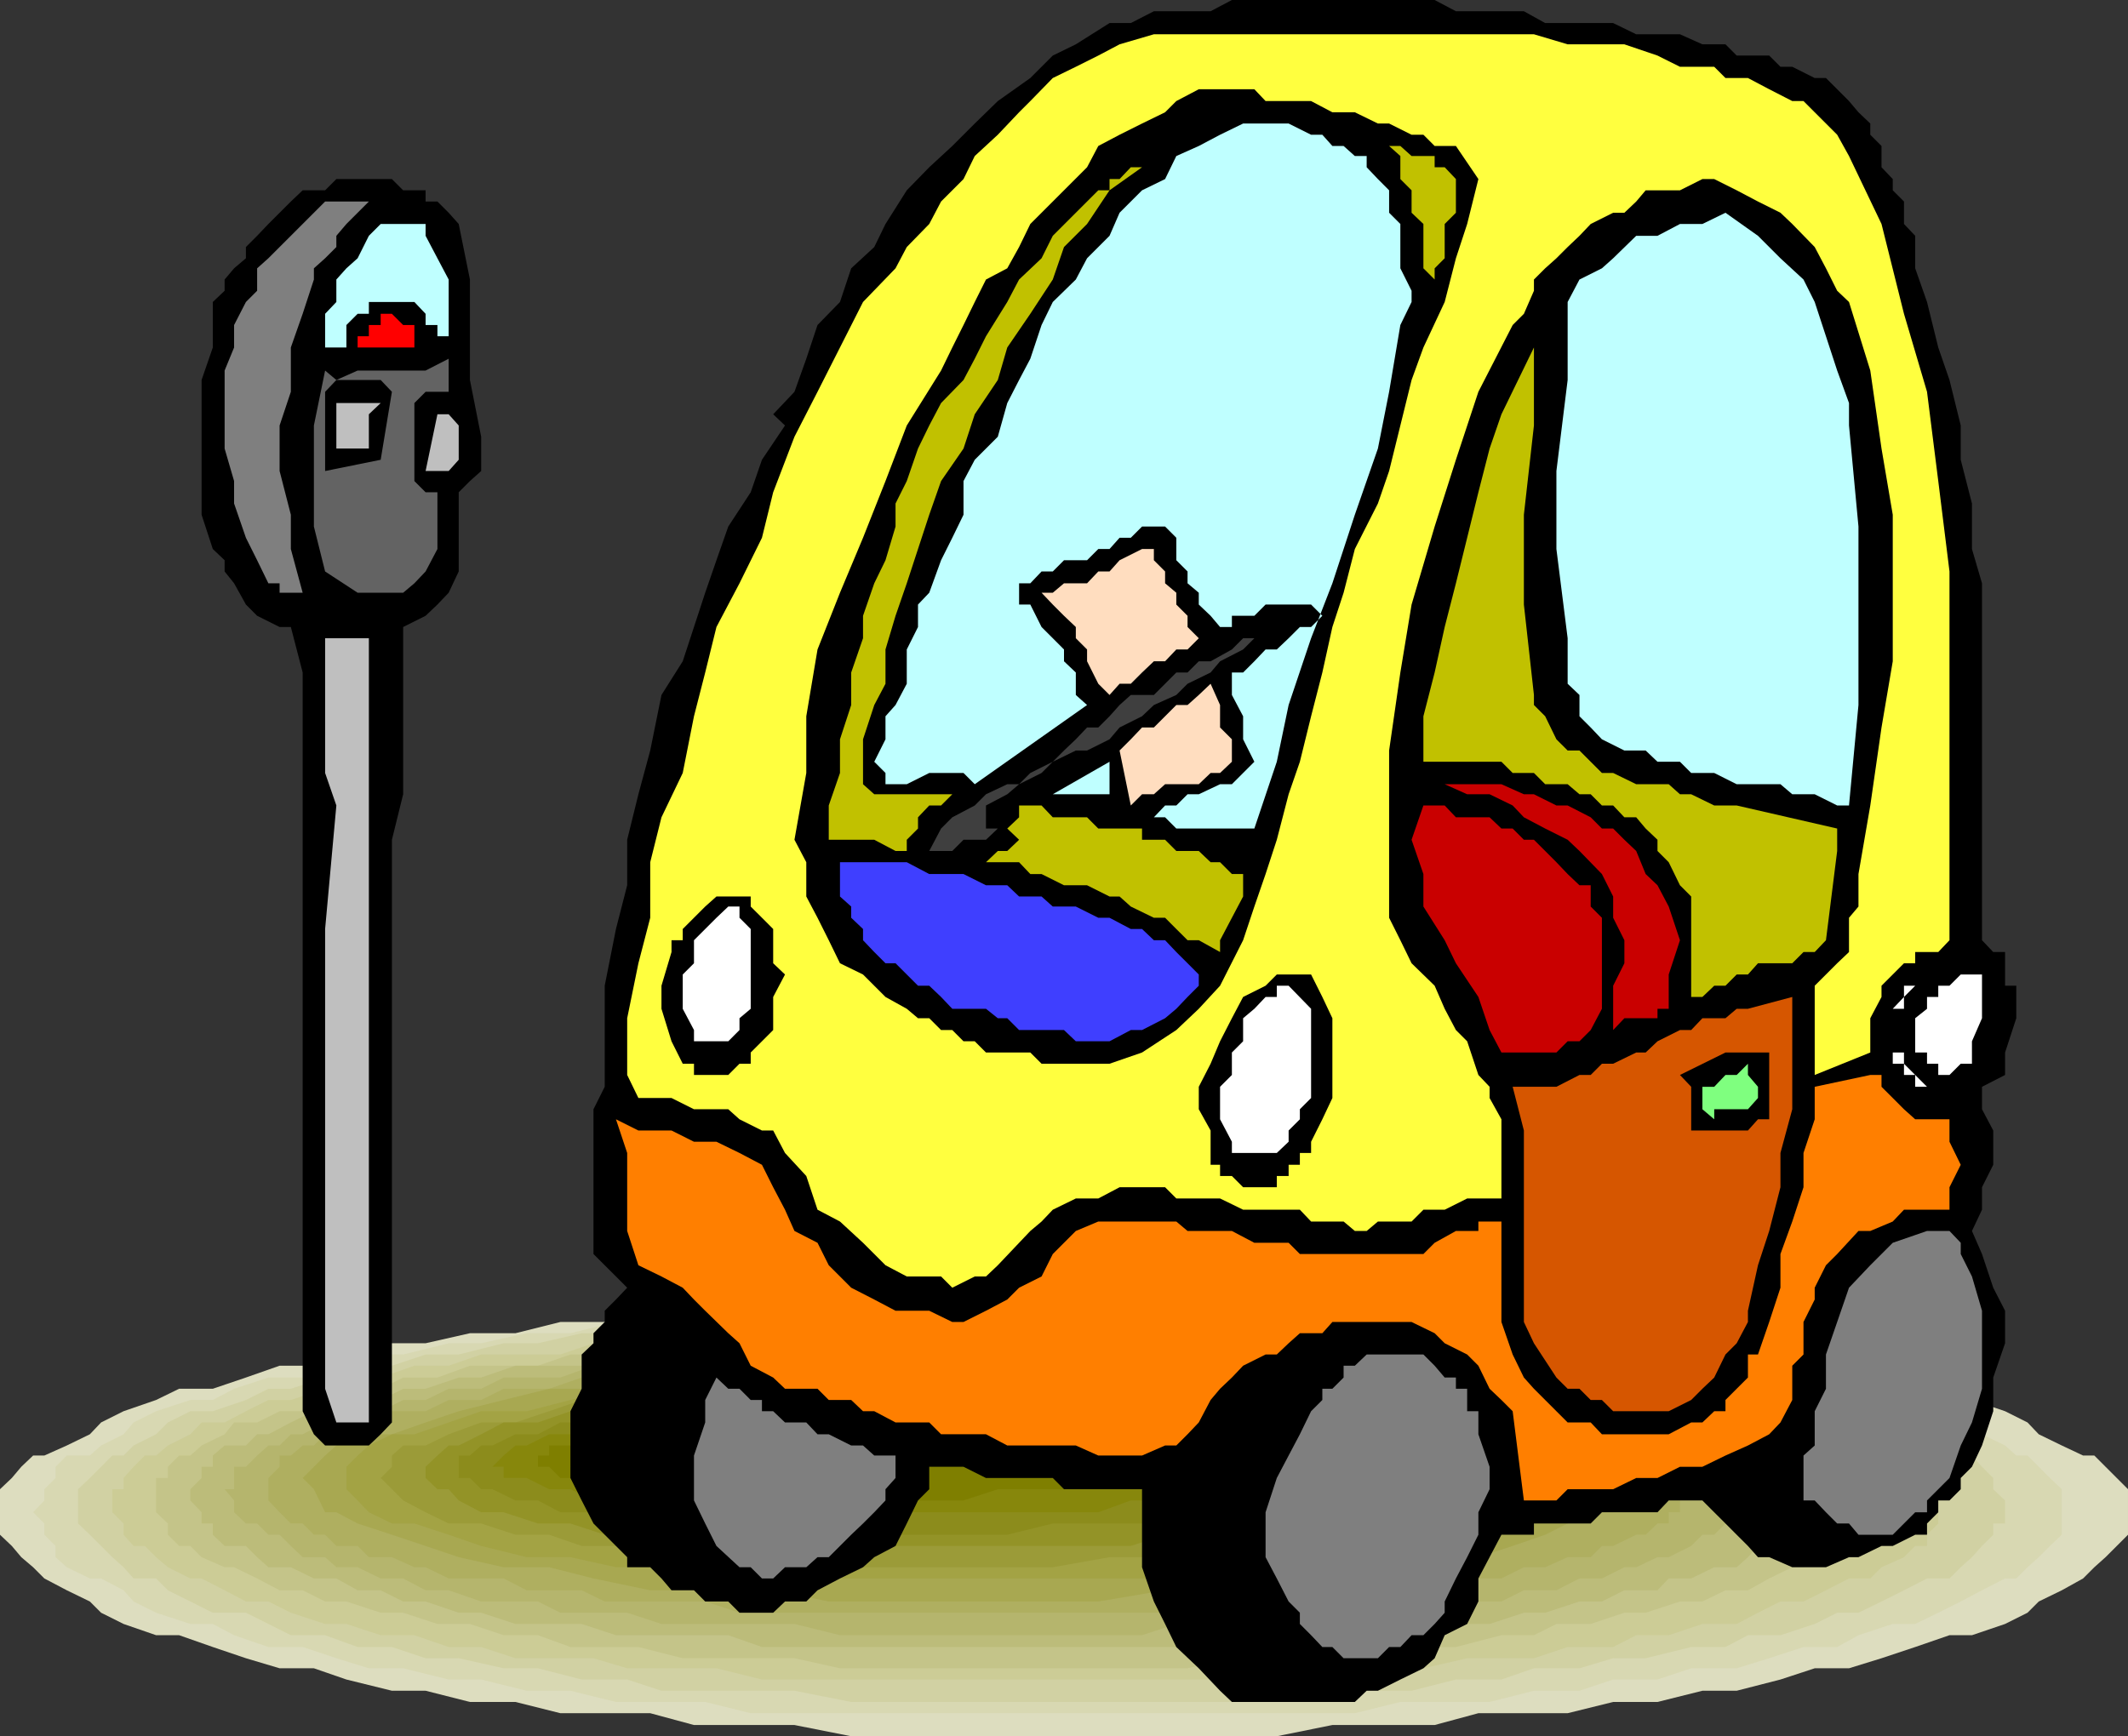 <svg xmlns="http://www.w3.org/2000/svg" width="360" height="293.801"><rect width="100%" height="100%" fill="#333333" stroke="none"/><path fill="#ddddbf" d="M180 293.8h36l9.402-1.898h17.301l7.399-2h15.101l7.7-1.902h7.5l7.597-1.898h5.8l7.403-1.899 5.797-1.902h5.8l5.5-1.7 5.7-1.898 5.8-2h3.802l5.601-1.902 3.797-1.899 1.902-1.902 3.899-1.898 3.601-2 1.899-1.899 1.902-1.703 3.797-3.797V252l-5.7-5.7h-1.898l-3.601-1.698-3.899-1.899-1.902-2-3.797-1.902-5.601-1.899L329.8 235H324l-5.7-1.898-5.5-2H307l-5.797-1.899-7.402-1.902H288l-7.598-1.7h-7.5l-7.699-1.898h-7.402l-7.7-1.902h-17l-7.699-1.899h-91L127 221.801h-17l-7.7 1.902h-7.5l-7.597 1.899H79.5L72 227.3h-5.7l-7.698 1.902-5.5 1.899H47.3l-5.7 2L36 235h-5.7l-3.898 1.902-5.5 1.899-3.8 1.902-1.899 2-3.902 1.899L7.5 246.3H5.602l-2 1.902-1.602 1.9L0 252v7.703l2 1.899 1.602 1.898 2 1.703 1.898 1.899 3.8 2L15.204 271l1.899 1.902 3.8 1.899 5.5 1.902h3.899l5.699 2 5.602 1.899L47.3 282.3h5.8l5.5 1.902 7.7 1.899H72L79.5 288h7.703l7.598 1.902H110l7.402 2h17l9.598 1.899h36"/><path fill="#d8d8b2" d="M178.102 289.902h51.101l7.7-1.902H252l7.5-1.898h7.703l5.7-1.899h7.5l5.699-1.902h7.699l5.5-1.7 5.8-1.898h5.7l3.601-2 5.801-1.902H324l3.902-1.899 3.801-1.902 3.598-1.898 3.902-2h1.899l1.898-1.899 1.902-1.703 1.899-1.898 2-1.899V252l-2-1.898L343 246.3h-1.898l-1.899-1.7-3.902-1.898-3.598-2-3.8-1.902-3.903-1.899h-3.797l-5.8-1.902-3.602-1.898h-5.7l-5.8-2-5.5-1.899h-7.7l-5.699-1.902h-7.5l-5.699-1.7H259.5l-7.5-1.898h-15.098l-7.699-1.902H127l-7.7 1.902h-15.097l-7.703 1.899h-7.398l-7.7 1.699h-5.5l-7.699 1.902h-5.8l-5.5 1.899-5.7 2h-5.8L39.601 235 36 236.902h-3.797l-5.8 1.899-3.801 1.902-1.7 2-3.8 1.899-1.899 1.699h-3.902l-1.899 1.902v1.899L7.5 252v1.902l-1.898 2 1.898 1.899v1.902l1.902 1.899v1.898l1.899 1.703 3.902 1.899h1.899l3.8 2 1.7 1.898 3.8 1.902 5.801 1.899H36l3.602 1.902 5.8 2h5.801l5.7 1.899 5.5 1.699h5.8l7.7 1.902h5.5l7.699 1.899H96.5l7.703 1.898h15.098l7.699 1.902h51.102"/><path fill="#d1d1a3" d="M176.203 288h32.2l7.597-1.898h22.8l7.5-1.899h7.7l5.5-1.902h7.703l5.7-1.7h5.5l7.699-1.898h5.8l3.801-2h5.5l5.797-1.902 3.8-1.899h3.602l3.899-1.902 3.8-1.898 3.899-2h3.8l1.903-1.899 1.899-1.703 1.699-1.898 1.902-1.899v-1.902h2v-3.899l-2-1.902v-1.898l-1.902-1.899-1.7-1.902h-1.898l-1.902-1.7-3.801-1.898-3.898-2-3.801-1.902h-3.899l-3.601-1.899L307 235h-5.797l-5.5-1.898-3.8-2h-5.801l-7.7-1.899h-5.5l-5.699-1.902H259.5l-5.5-1.7h-15.2l-7.597-1.898h-30.3l-7.7-1.902h-34l-7.703 1.902h-32.2l-7.398 1.899h-13.5L91 227.3h-5.797l-7.601 1.902H72l-5.7 1.899h-5.8l-5.5 2L49.203 235h-3.8l-3.801 1.902L36 238.801h-3.797l-3.8 1.902-2 2-3.801 1.899-1.7 1.699H19l-1.898 1.902-1.899 1.899-2 1.898v5.8l2 1.903L19 263.5l1.902 1.703 1.7 1.899h3.8l2 2L32.203 271 36 272.902h5.602l3.8 1.899 3.801 1.902H55l5.5 2h5.8l5.7 1.899h5.602l7.601 1.699H91l7.402 1.902h7.7l5.8 1.899h22.5L144 288h32.203"/><path fill="#cccc96" d="M174.3 284.203h45.602l7.399-1.902h13.5l7.402-1.7H259.5l5.703-1.898h7.7l3.898-2h5.5l5.699-1.902h5.8l3.602-1.899 3.801-1.902h3.899l3.8-1.898 3.899-2h3.601l1.899-1.899 3.8-1.703 1.899-1.898h2v-1.899l1.902-1.902V252L326 250.102v-1.899l-2-1.902h-1.898l-3.801-1.7-1.899-1.898-3.601-2h-3.899l-3.8-1.902-3.899-1.899h-3.8L293.8 235H288l-5.7-1.898-5.5-2h-3.898l-7.699-1.899H254l-5.797-1.902h-7.402l-7.7-1.7h-20.898l-7.402-1.898h-62.7l-7.699 1.899h-20.8l-7.5 1.699h-5.7l-5.601 1.902H81.402l-5.5 1.899h-5.8l-5.7 2-5.8 1.898H55l-5.797 1.902h-3.8l-3.801 1.899L38 240.703h-3.898l-1.899 2-3.8 1.899-2 1.699H24.5l-1.898 1.902-1.7 1.899V252H19v3.902l1.902 1.899v1.902l1.7 1.899H24.5l1.902 1.898 2 1.703 3.801 1.899h1.899l3.898 2L41.602 271h3.8l3.801 1.902L55 274.801h3.602l5.8 1.902h5.7l5.8 2h5.5l5.801 1.899h13.2l5.699 1.699h15.101l7.7 1.902H174.3"/><path fill="#c4c489" d="M172.402 282.3h28.5l7.5-1.698h20.801l5.797-1.899h11.3l7.7-2h5.5l3.8-1.902h5.802l5.699-1.899h3.601l5.801-1.902H288l3.902-1.898h3.801l3.598-2 3.902-1.899h1.899l3.8-1.703 1.899-1.898h2l1.601-1.899 2-1.902v-7.7l-2-1.898-1.601-1.902h-2l-1.899-1.7-3.8-1.898-1.899-2h-3.902l-3.598-1.902h-3.8L288 236.902 284.203 235h-5.8l-3.602-1.898h-5.7l-5.8-2H254l-7.7-1.899h-5.5l-5.8-1.902h-20.898l-5.7-1.7h-74l-5.5 1.7H108l-5.7 1.902h-5.8l-5.5 1.899H79.5l-5.5 2h-5.797l-3.8 1.898h-5.801L55 236.902l-3.797 1.899h-3.902l-3.801 1.902h-3.898l-1.602 2-3.898 1.899-1.899 1.699h-1.902l-1.899 1.902v1.899h-2v5.8l2 1.899v1.902l1.899 1.899h1.902l1.899 1.898L38 265.203h1.602l3.898 1.899 3.8 2h3.903L55 271h3.602l5.8 1.902h3.801L74 274.801h5.5l5.703 1.902H91l5.5 2H108l7.5 1.899h18.902l7.7 1.699h30.3"/><path fill="#bcbc7a" d="M170.402 278.703h39.899l5.699-2h19l5.8-1.902H252l5.8-1.899h3.602l5.801-1.902H271l3.8-1.898h5.602l1.899-2h3.8l3.899-1.899h3.8l1.903-1.703 1.7-1.898h3.8l2-1.899v-1.902h1.899l1.898-1.899v-5.8l-1.898-1.899h-1.899v-1.902l-2-1.7h-3.8l-1.7-1.898h-1.902l-3.801-2-3.898-1.902H282.3l-1.899-1.899H274.8L271 235h-3.797l-5.8-1.898H257.8l-5.801-2h-11.2l-5.8-1.899h-19l-5.7-1.902h-81.398l-5.699 1.902h-19l-5.8 1.899h-11.2l-5.8 2h-3.801L72 235h-3.797l-3.8 1.902H60.5l-3.598 1.899h-3.8l-3.899 1.902-3.8 2H43.5l-1.898 1.899H38l-2 1.699v1.902h-1.898v1.899L32.203 252v1.902l1.899 2v1.899H36v1.902l2 1.899h3.602L43.5 263.5l1.902 1.703h3.801l3.899 1.899h3.8l3.598 2h3.902L68.203 271H72l5.602 1.902h3.8l5.801 1.899h11.2l5.8 1.902h19l5.7 2h41.5"/><path fill="#b5b56d" d="M166.8 276.703h26.403l5.797-1.902h24.703l5.5-1.899h9.598l5.601-1.902H254l3.8-1.898h5.5l3.903-2H271l3.8-1.899h2l3.602-1.703h1.899l3.8-1.898 1.899-1.899h2l1.902-1.902h1.899v-1.899h1.902v-5.8l-1.902-1.899-1.899-1.902-1.902-1.7h-2l-1.898-1.898H282.3l-1.899-2H276.8l-2-1.902H271l-3.797-1.899h-3.902L257.8 235H254l-3.898-1.898H238.8l-3.801-2h-11.297L218 229.203H117.402l-5.5 1.899h-11.5l-5.601 2h-9.598l-3.8 1.898h-5.5L72 236.902h-3.797l-3.8 1.899H60.5l-3.598 1.902H55l-3.797 2h-2l-1.902 1.899h-1.899L43.5 246.3l-1.898 1.902h-2V252H38l1.602 1.902v2l2 1.899H43.5l1.902 1.902h1.899l1.902 1.899 2 1.898H55l1.902 1.703H60.5l3.902 1.899h3.801l3.797 2h3.902l5.5 1.898H91l3.8 1.902h11.302l5.8 1.899h22.5l7.7 1.902H166.8"/><path fill="#afaf60" d="M164.902 272.902h41.5l5.801-1.902h15.098l5.8-1.898h9.602l3.598-2H254l3.8-1.899h3.602l3.801-1.703h3.899l1.898-1.898h1.902l3.899-1.899h1.601l2-1.902h1.899v-1.899h1.902v-2l1.899-1.902v-1.898h-1.899v-1.899l-1.902-1.902-1.899-1.7h-2l-1.601-1.898h-3.899l-1.902-2h-1.898l-3.899-1.902h-7.402L254 236.902h-3.898L246.3 235h-9.399l-3.8-1.898H221.8l-3.801-2h-22.797l-5.8-1.899h-47.301l-7.7 1.899h-20.8l-5.602 2h-9.598l-5.5 1.898h-7.699l-3.8 1.902h-5.5L72 238.801h-5.7l-3.898 1.902H60.5l-3.598 2H55l-1.898 1.899h-1.899l-2 1.699h-1.902v1.902l-1.899 1.899v3.8l1.899 2 1.902 1.899h2l1.899 1.902H55l1.902 1.899H60.5l1.902 1.898h3.899l3.8 1.703H72l3.902 1.899h9.301l3.899 2h9.3l3.899 1.898h17l5.8 1.902h39.801"/><path fill="#a8a851" d="M163 271h22.8l11.302-1.898H216l9.402-2 9.598-1.899h7.703l7.399-1.703 5.8-1.898 5.5-1.899 3.801-1.902 3.899-1.899h3.8l1.899-3.902v-3.797l-1.899-1.902-3.8-1.7-3.899-1.898h-3.8l-5.5-2-5.801-1.902-7.399-1.899L235 235h-9.598L216 233.102h-18.898l-11.301-2h-45.598l-9.402 2H110L100.402 235h-7.5l-7.699 1.902-7.601 1.899L72 240.703l-5.7 2h-5.8l-3.598 1.899L55 246.3l-1.898 1.902-1.899 1.899L53.102 252 55 255.902h1.902l3.598 1.899 5.8 1.902 5.7 1.899 5.602 1.898 7.601 1.703h7.7l7.5 1.899 9.597 2h20.8l9.403 1.898H163"/><path fill="#a3a344" d="M161.102 267.102h39.8l9.399-1.899H218l9.3-1.703h7.7l5.8-1.898 5.5-1.899 5.7-1.902h3.902l3.598-1.899 1.902-2 1.899-1.902v-3.797l-1.899-1.902-1.902-1.7-3.598-1.898H252l-5.7-2-5.5-1.902H235l-7.7-1.899L218 235h-17.098l-9.601-1.898h-60.5L121.203 235h-17l-7.703 1.902-7.398 1.899h-7.7l-5.5 1.902-5.8 2H66.3l-3.899 1.899L60.5 246.3l-1.898 1.902V252l1.898 1.902 1.902 2 3.899 1.899h3.8l5.801 1.902 5.5 1.899 7.7 1.898H96.5l7.703 1.703h7.7l9.3 1.899h39.899"/><path fill="#9b9b38" d="M159.203 265.203h18.899l9.601-1.703h17.098l7.402-1.898h7.7l5.5-1.899h5.8l5.7-1.902h5.8l3.598-1.899 3.8-2L252 252h2v-3.797l-2-1.902-1.898-1.7H246.3l-3.598-1.898-5.8-2h-5.7l-5.8-1.902-5.5-1.899H204.8L195.203 235h-72l-9.601 1.902h-15.2l-5.5 1.899-5.699 1.902h-5.8l-5.5 2L72 244.602h-3.797l-1.902 1.699v1.902l-1.899 1.899 3.801 3.8 3.797 2 3.902 1.899h5.5l5.801 1.902h5.7l5.5 1.899h7.699l7.5 1.898H130.8l9.402 1.703h19"/><path fill="#939327" d="M157.203 261.602h34.098l5.8-1.899h15.102l5.797-1.902h5.703l3.598-1.899h5.8l3.801-2 1.899-1.902h2l1.902-1.898v-1.899l-1.902-1.902-2-1.7h-1.899l-3.8-1.898-5.801-2h-3.598L218 238.801h-13.2l-7.698-1.899H182L174.3 235h-34.097l-9.402 1.902H115.5l-5.5 1.899H96.5l-5.5 1.902h-5.797l-3.8 2-3.801 1.899h-1.7L74 246.3l-2 1.902v1.899L74 252h1.902l1.7 1.902 3.8 2h3.801L91 257.801h5.5l5.8 1.902h13.2l7.703 1.899h34"/><path fill="#8c8c1c" d="M155.3 259.703h15.102l7.7-1.902H199l5.8-1.899h9.302l5.8-2h3.801l1.7-1.902h3.8l2-1.898 1.899-1.899-1.899-1.902-2-1.7h-3.8l-1.7-1.898h-3.8l-5.801-2H204.8l-5.8-1.902h-20.898l-7.7-1.899h-30.199l-7.402 1.899h-20.899l-5.8 1.902H94.8l-3.801 2h-3.797l-3.902 1.899h-1.899L79.5 246.3h-1.898v3.8H79.5l1.902 1.9h1.899l3.902 1.902H91l3.8 2h11.302l5.8 1.899h20.899l7.402 1.902h15.098"/><path fill="#87870c" d="M153.402 255.902h32.399l5.5-2h15.101l3.899-1.902h3.8l1.899-1.898h3.902l1.899-1.899v-1.902h-1.899L218 244.6h-2l-1.898-1.898h-7.7l-5.5-2h-15.101L180 238.801h-53l-7.7 1.902h-15.097l-3.8 2h-7.5l-3.801 1.899h-1.899l-2 1.699-1.902 1.902h1.902v1.899h3.899l3.8 1.898H96.5l3.902 1.902h13.2l5.699 2h34.101"/><path fill="#7f7f00" d="M151.5 253.902H163l5.8-1.902h24.403l3.899-1.898h9.3l2-1.899h1.899v-1.902l-1.899-1.7h-5.601l-1.899-1.898h-11.5l-5.5-2h-66.5l-5.5 2h-11.5l-2 1.899h-5.5v1.699H91v1.902h1.902l1.899 1.899h9.402L108 252h24.8l5.5 1.902h13.2"/><path d="M45.402 37.902 47.301 36l1.902-1.898 2-1.899H55l1.902-1.902h9.399l1.902 1.902H72v1.899h2L75.902 36l1.7 1.902 1.898 9.399v17l1.902 9.601v5.801l-1.902 1.7-1.898 1.898v13.402l-1.7 3.598-1.902 2-2 1.902-3.797 1.899v28.3l-1.902 7.7v98.601l-1.899 2-2 1.899H55l-1.898-1.899-1.899-3.902v-125l-2-7.7h-1.902l-3.801-1.898-1.898-1.902-2-3.598-1.602-2v-1.902l-2-1.899-1.898-5.8V64.3L36 58.8v-7.7l2-1.898V47.3l1.602-1.899 2-1.699V41.8l1.898-1.899 1.902-2"/><path fill="#7f7f7f" d="M43.5 49.203v-3.8l1.902-1.7 1.899-1.902 1.902-1.899 2-2L53.102 36 55 34.102h9.402-2L60.5 36l-1.898 1.902-1.7 2v1.899L55 43.703l-1.898 1.7V47.3l-1.899 5.8-2 5.7v7.5L47.301 72v7.703l1.902 7.399v5.8l2 7.399h-3.902v-1.598h-1.899L43.5 94.801 41.602 91l-2-5.797v-3.8L38 75.902v-13.2l1.602-3.902V55l2-3.898 1.898-1.899"/><path fill="#bfbfbf" d="M56.902 136.3 55 130.8V108h7.402v132.703h-5.5L55 235v-77.797l1.902-20.902"/><path fill="#636363" d="m55 62.703 1.902 1.598 3.598-1.598H72l3.902-2v5.598H72l-1.898 1.902v13.2L72 83.3h2v9.601l-2 3.801-1.898 2-1.899 1.598H60.5L55 96.703l-1.898-7.601V72L55 62.703"/><path d="M56.902 64.3h7.5l1.899 2-1.899 11.5L55 79.704V66.301l1.902-2"/><path fill="#bfffff" d="M64.402 37.902H72v2l2 3.801 1.902 3.598v9.601H74V55h-2v-1.898l-1.898-2h-7.7v2H60.5L58.602 55v3.8H55v-5.698l1.902-2V47.3l1.7-1.899 1.898-1.699 1.902-3.8 2-2"/><path fill="#bfbfbf" d="M56.902 68.203h7.5l-2 1.899v5.8h-5.5v-7.699"/><path fill="red" d="M64.402 55v-1.898h1.899L68.203 55h1.899v3.8H60.5v-1.898h1.902V55h2"/><path fill="#bfbfbf" d="M74 70.102h1.902l1.7 1.898v5.8l-1.7 1.903H72l2-9.601"/><path d="M106.102 217.902 104.203 216l-1.902-1.898-1.899-1.899v-24.5l1.899-3.8V166.8l1.902-9.598 1.899-7.402v-7.7l1.898-7.699 2-7.402 1.902-9.398 3.598-5.7 1.902-5.8 1.899-5.801 1.902-5.5 2-5.7L127 83.3l1.902-5.5 3.899-5.8-2-1.898 3.601-3.801 2-5.598L138.301 55l3.8-3.898 1.899-5.7 3.902-3.601 1.899-3.899 3.601-5.699 3.801-3.902 3.899-3.598 3.8-3.8 3.899-3.801 5.5-3.899 3.8-3.8L182 7.5l5.703-3.598h3.598l3.902-2h9.598L208.402 0h34.301l3.598 1.902h11.5l3.601 2h11.5l3.899 1.899h7.402L288 7.5h3.902l1.899 1.902h5.5l1.902 1.899h2L307 13.203h1.902l3.899 3.899L314.402 19l2 1.902v1.899l1.899 1.902v3.598l1.902 2v1.902l1.899 1.899v3.8l1.898 2v5.5l2 5.7 1.902 7.699 1.899 5.5L331.703 72v5.8l1.899 7.403v7.7l1.699 5.8v60.399l1.902 2h2v5.699h1.899v5.5l-1.899 5.8v3.801l-3.902 2v3.801l1.902 3.598v5.8l-1.902 3.801v3.801l-1.7 3.598 1.7 3.902 1.902 5.7 2 3.898v5.5l-2 5.8v5.7l-1.902 5.8-1.7 3.602-1.898 1.899V252l-1.902 1.902h-1.899v2L326 257.801v1.902h-2l-3.797 1.899h-1.902l-3.899 1.898h-1.601l-3.899 1.703h-5.699l-3.902-1.703h-1.899l-1.699-1.898-1.902-1.899-1.899-1.902-1.902-1.899-2-2h-5.7l-1.898 2H271l-1.898 1.899H259.5v1.902H254l-2 3.797-1.898 3.602V271l-1.899 3.8-3.8 1.903-1.7 3.899-1.902 1.699-3.899 1.902-3.8 1.899h-1.899l-2 1.898h-20.8l-2-1.898-3.602-3.801-3.801-3.598-1.898-3.902-1.899-3.801-2-5.797V252H180l-1.898-1.898H166.8l-3.8-1.899h-5.797V252l-1.902 1.902-1.899 3.899-1.902 3.8-3.598 1.899-1.902 1.703-3.898 1.899-3.801 2-1.899 1.898h-3.601l-2 1.902h-5.7L123.204 271h-3.902l-1.899-1.898h-3.8l-1.7-2-1.902-1.899h-3.898V263.5l-3.801-3.797-1.899-1.902-2-3.899-1.902-3.8V238.8l1.901-3.8v-5.797l2-1.902v-1.7l1.899-1.898v-1.902l1.902-1.899 1.899-2"/><path d="m108 219.902 2 1.899 1.902 1.902h1.7l1.898 1.899 1.902 1.699v1.902h1.899l-1.899 3.899-1.902 3.8v3.801l-1.898 3.899V257.8l1.898 3.8 1.902 3.602-1.902-1.703-3.598-1.898-1.902-1.899-2-1.902-1.898-1.899-1.899-3.902-1.902-1.898v-17l1.902-3.899 1.899-3.601v-1.899l1.898-3.8"/><path fill="#ffff3f" d="M316.402 178.102V172.3l1.899-3.598V166.8l1.902-1.899 1.899-1.902H324v-1.898h3.902l1.899-2V96.703l-1.899-15.3L326 66.3l-3.898-13.2-3.801-15.199-5.5-11.5-2-3.601-5.7-5.7h-1.898l-3.902-2-3.598-1.898h-3.8L290 11.301h-5.797l-3.8-1.899L274.8 7.5h-9.598L259.5 5.8h-64.297l-5.8 1.7-3.602 1.902L182 11.301l-3.898 1.902-3.801 3.899L172.402 19l-3.601 3.8-3.899 3.602L163 30.301l-3.797 3.8-2 3.801-3.8 3.899-1.903 3.601-5.5 5.7-3.898 7.699-3.801 7.5-3.899 7.601-3.601 9.399L128.902 91l-3.8 7.703-3.899 7.399-1.902 7.699-1.899 7.402-1.902 9.598-3.598 7.5-1.902 7.601v9.399L108 163l-1.898 9.3v9.602l1.898 3.899h5.602l3.8 1.902h5.801l1.899 1.7 3.8 1.898h1.899l2 3.8 3.601 3.899 1.899 5.703 3.8 2 3.899 3.598 3.8 3.8 3.602 1.899h5.801l1.899 1.902 3.8-1.902h1.899l2-1.898 3.601-3.801 1.899-2 1.902-1.598 1.899-2 3.898-1.902h3.8l3.602-1.899h7.7l1.898 1.899h7.402l3.899 1.902h9.601l1.899 2h5.5l1.902 1.598h2l1.899-1.598h5.699l2-2h3.601l3.801-1.902H254v-13.399l-2-3.601v-1.899l-1.898-2-1.899-5.699-1.902-1.902-1.899-3.598-1.699-3.902-3.902-3.801-1.899-3.898L235 155.3V127l1.902-13.2 1.899-11.5 3.902-13.198 3.598-11.301 3.8-11.5L255.903 55l1.899-1.898 1.699-3.899v-1.902l1.902-1.899 1.899-1.699 1.902-1.902 2-1.899 1.899-2 3.8-1.902h1.899l2-1.898 1.601-1.899h5.801L288 30.301h2l3.8 1.902 3.602 1.899L301.203 36l2 1.902L307 41.801l1.902 3.601 1.899 3.801 2 1.899 3.601 11.601 1.899 13.2 1.902 11.199v24.8l-1.902 11.2-1.899 13.199-2 11.601v5.5l-1.601 1.899v5.8l-2 1.899-1.899 1.902-1.902 1.899v15.101l9.402-3.8"/><path fill="#ff7f00" d="M316.402 181.902h1.899v2l1.902 1.899 1.899 1.902 1.898 1.7h5.8v3.8l1.903 3.899-1.902 3.8v3.801h-7.7l-1.898 2-3.8 1.598h-2l-3.602 3.902-1.899 1.899-1.902 3.8v2l-1.898 3.801v5.5l-1.899 1.899v5.8l-2 3.801-1.902 2-3.598 1.899-3.8 1.699-3.903 1.902h-3.797l-3.8 1.899H276.8L272.902 252h-7.699l-1.902 1.902h-5.5l-1.899-15.101-1.902-1.899-2-1.902-1.898-3.898-1.899-1.899-3.8-1.902-1.7-1.7-3.902-1.898h-13.399l-1.699 1.899h-3.8L218 227.3l-2 1.902h-1.898l-3.801 1.899-1.899 2-2 1.898-1.601 1.902-2 3.801-1.899 2-1.902 1.899h-1.898l-3.899 1.699h-7.402L182 244.6h-11.598l-3.601-1.898h-7.598l-2-2H151.5l-3.598-1.902H146l-2-1.899h-3.797L138.301 235h-5.5l-2-1.898-3.801-2-1.898-3.801-1.899-1.7-3.902-3.8-1.899-1.899-1.902-2-3.598-1.902-3.902-1.898-1.898-5.801v-13.2l-1.899-5.699 3.797 1.899h5.602l3.8 1.902h3.801l3.899 1.899 3.8 2 1.899 3.8 2 3.801 1.601 3.598 3.899 2 1.902 3.8 3.797 3.801 3.902 2 3.598 1.899h5.703l3.899 1.902H163l3.8-1.902 3.602-1.899 2-2 3.801-1.902 1.899-3.797 1.898-1.902 2-2 3.8-1.598H199l1.902 1.598h7.5l3.801 2H218l1.902 1.902h20.899l1.902-1.902 3.598-2h3.8v-1.598H254v17l1.902 5.5 1.899 3.899L259.5 235l5.703 5.703h3.899l1.898 2h11.3l3.802-2H288l2-1.902h1.902v-1.899l1.899-1.902 1.902-1.898v-3.899h1.7l1.898-5.5 1.902-5.8v-5.7l2-5.5 1.899-5.8v-5.801l1.898-5.7v-5.5l9.402-2"/><path fill="#7f7f7f" d="m121.203 233.102 2 1.898h1.899l1.898 1.902h1.902v1.899h1.899l2 1.902h3.601l1.899 2h1.902l3.797 1.899h2l1.902 1.699h3.598v3.8L149.8 252v1.902l-1.898 2-1.902 1.899-2 1.902-3.797 3.797h-1.902l-1.899 1.703h-3.601l-2 1.899h-1.899L127 265.203h-1.898l-3.899-3.601-1.902-3.801-1.899-3.899v-7.601l1.899-5.598v-3.8l1.902-3.801"/><path d="M121.203 151.703H127v1.7l1.902 1.898 1.899 1.902V163l2 1.902-2 3.801v5.598l-1.899 1.902-1.902 1.899V180h-1.898l-1.899 1.902h-5.8V180H115.5l-1.898-3.797-1.7-5.5v-3.902l1.7-5.7v-2h1.898v-1.898l3.8-3.8 1.903-1.7"/><path fill="#fff" d="M123.203 153.402h1.899v1.899l1.898 1.902v13.5l-1.898 1.598v2l-1.899 1.902h-5.8v-1.902l-1.903-3.598v-5.8l1.902-1.903v-3.898l3.801-3.801 2-1.899"/><path d="m159.203 62.703 1.899-3.902L163 55l1.902-3.898 1.899-3.801 3.601-1.899 2-3.601 1.899-3.899 9.601-9.601 1.899-3.598 3.601-1.902 3.801-1.899L197.102 19 199 17.102l3.8-2h9.403l1.899 2h7.699L225.402 19h3.801l3.899 1.902H235l3.8 1.899h2l1.903 1.902h3.598l3.8 5.598-1.898 7.601-1.902 5.801-1.899 7.399-3.601 7.699-2 5.5L236.902 72 235 79.703l-1.898 5.5-3.899 7.7-1.902 7.398-1.899 5.8-1.699 7.7-1.902 7.402-1.899 7.7-1.902 5.5-2 7.699-1.898 5.8-1.899 5.5-1.902 5.7-3.899 7.699-3.601 3.902-3.801 3.598-5.797 3.8-5.5 1.899h-11.5l-1.902-1.898h-7.5l-1.899-1.899H163l-1.898-1.902h-1.899l-2-2h-1.902l-1.899-1.598-3.601-2-3.801-3.8-3.898-1.903-1.899-3.898-1.902-3.801-1.899-3.598v-5.8l-2-3.801 2-11.301v-9.598l1.899-11.3 3.8-9.602L146 91l3.8-9.598L153.403 72l5.801-9.297"/><path fill="#c1c100" d="M144 119.3v-5.5l2-5.8v-3.797l1.902-5.5 1.899-3.902 1.699-5.7v-3.898l1.902-3.8 1.899-5.5L157.203 72l2-3.797L163 64.301l1.902-3.598 1.899-3.8 3.601-5.801 2-3.801 3.801-3.598 1.899-3.8L182 36l3.8-3.797h1.903v-1.902h1.7l1.898-2h1.902l-5.5 3.902-3.8 5.7L180 41.8l-1.898 5.5-3.801 5.8-3.899 5.7-1.601 5.5-3.899 5.8L163 75.903l-3.797 5.5-2 5.7-1.902 5.8-1.899 5.801-1.902 5.5-1.7 5.7v5.8l-1.898 3.598-1.902 5.8v7.602l1.902 1.7h13.2l-1.899 1.898h-2l-1.902 2v1.902l-1.899 1.899V144H151.5l-3.598-1.898h-7.699V136.3l1.899-5.5v-5.7l1.898-5.8"/><path fill="#3f3fff" d="M142.102 145.902h11.3l3.801 2H163l3.8 1.899h3.602l2 1.902h3.801l1.899 1.7H182l3.8 1.898h1.903l3.598 1.902h1.902l2 1.899h1.899l1.898 2 1.902 1.898 1.899 1.902v1.899l-1.899 1.902-1.902 2-1.898 1.598-3.899 2h-1.902l-3.598 1.902H182l-2-1.902h-7.598l-2-2h-1.601l-2-1.598h-5.7l-1.898-2-2-1.902h-1.902L151.5 163h-1.7l-1.898-1.898-1.902-2v-1.899l-2-1.902v-1.899l-1.898-1.699v-5.8"/><path fill="#bfffff" d="m157.203 100.3 2-5.5 1.899-3.8L163 87.102v-5.7l1.902-3.601 3.899-3.899 1.601-5.699 2-3.902 1.899-3.598L176.203 55l1.899-3.898L182 47.3l1.902-3.598 3.801-3.8 1.7-3.903 3.8-3.797 3.899-1.902L199 26.402l3.8-1.699 3.602-1.902 3.899-1.899H218l3.8 1.899h1.903l1.7 1.902h1.898l1.902 1.7h2V28.3l1.899 2L235 32.203V36l1.902 1.902v7.5l1.899 3.801v1.899L236.902 55 235 66.3l-1.898 9.602-3.899 11.2-3.8 11.601L221.8 108l-3.8 11.3-2 9.602-3.797 11.301H199l-1.898-1.902h-1.899l1.899-2H199l1.902-1.899h1.899l3.601-1.699h2l1.899-1.902 1.902-1.899-1.902-3.8v-3.899l-1.899-3.601V113.8h1.899l1.902-1.899 1.899-2H216l2-1.902 1.902-1.898h1.899l1.902-1.899-1.902-1.902h-7.7l-1.898 1.902h-3.8v1.899h-2l-1.602-1.899-2-1.902v-2l-1.899-1.598v-2L199 94.801V91l-1.898-1.898h-3.899L191.301 91h-1.899l-1.699 1.902h-1.902l-1.899 1.899H180l-1.898 1.902h-1.899l-1.902 2h-1.899v3.598h1.899l1.902 3.8 1.899 1.899 1.898 1.902v2l2 1.899v3.8l1.902 1.7-19 13.402-1.902-1.902h-5.797l-3.8 1.902H149.8v-1.902l-1.899-1.899 1.899-3.8v-3.899l1.699-1.902 1.902-3.598v-5.8l1.899-3.801V102.3l1.902-2"/><path fill="#3f3f3f" d="M178.102 128.902 180 127l2-1.898 1.902-2h1.899l1.902-1.899 1.7-1.902 1.898-1.7h3.902l1.899-1.898 1.898-1.902h1.902l1.899-1.899h2l3.601-2 1.899-1.902h1.902l-1.902 1.902-3.899 2-1.601 1.899-3.899 1.902-1.902 1.899-3.797 1.699-2 1.902-3.8 1.899-1.7 2-3.8 1.898H182l-3.898 1.902-1.899 1.899-3.8 1.902-2 1.7-3.602 1.898v3.902h2l-2 1.899H163L161.102 144h-3.899l2-3.797 1.899-1.902 3.8-2 1.899-1.899 3.601-1.699h2l1.899-1.902 3.8-1.899"/><path fill="#c1c100" d="m172.402 142.102-2-1.899 2-1.902v-2h3.801l1.899 2h5.8l1.899 1.902h7.402v1.899h3.899L199 144h3.8l2 1.902h1.602l2 2h1.899v3.801l-1.899 3.598-2 3.8v2l-3.601-2h-1.899L199 157.204l-1.898-1.902h-1.899l-3.902-1.899-1.899-1.699h-1.699l-3.8-1.902H180l-3.797-1.899h-1.902l-1.899-2h-5.601l2-1.902h1.601l2-1.898"/><path fill="#bfffff" d="M187.703 134.402h-9.601l9.601-5.5zm0 0"/><path fill="#ffddbf" d="M195.203 92.902v1.899l1.899 1.902v2l1.898 1.598v2l1.902 1.902v1.899l1.899 1.898-1.899 1.902H199l-1.898 2h-1.899l-2 1.899-1.902 1.902h-1.899l-1.699 1.899-1.902-1.899-1.899-3.8v-2L182 108v-1.898l-2-1.899-1.898-1.902-1.899-2h1.899L180 98.703h3.902l1.899-2h1.902l1.7-1.902 3.8-1.899h2"/><path d="M199 250.102h1.902l3.899-3.801 1.601-1.7 2-1.898 1.899-2 1.902-3.8 1.899-1.903 3.898-1.898h1.902v-2h3.801v-1.899l-3.8 5.797-1.903 3.8-3.898 3.903-1.899 3.598V252l-1.902 5.8v3.802l1.902 5.5v2l1.899 3.8 1.898 1.899 2 1.902 1.902 2 1.899 1.899 1.902 1.699h3.598l-3.598 1.902H216l-1.898-1.902H210.3l-1.899-1.7h-2l-3.601-3.898-1.899-1.902L199 271v-20.898"/><path fill="#ffddbf" d="m189.402 127 1.899-1.898 1.902-2h2l1.899-1.899 1.898-1.902h1.902l1.899-1.7 2-1.898 1.601 3.598v3.8l2 2v3.801l-2 1.899h-1.601l-2 1.902h-5.7l-1.898 1.7h-2l-1.902 1.898-1.899-9.301"/><path d="m214.102 166.8 1.898-1.898h5.8l1.903 3.801 1.7 3.598v13.5l-1.7 3.601-1.902 3.801v1.899h-1.899v2H218V199h-2v1.902h-5.7L208.403 199h-2v-1.898h-1.601V191.3l-2-3.598v-3.8l2-3.903 1.601-3.797 2-3.902 1.899-3.598 3.8-1.902"/><path fill="#fff" d="m212.203 170.703 1.899-2H216v-1.902h2l3.8 3.902v15.098l-1.898 1.902v1.7L218 191.3v1.902l-2 1.899h-7.598v-1.899l-2-3.8v-5.5l2-2v-3.801l1.899-1.899V172.3l1.902-1.598"/><path fill="#7f7f7f" d="M233.102 229.203h7.699l1.902 1.899 1.7 2h1.898V235h1.902v3.8h1.899v3.903l1.898 5.5V252l-1.898 3.902v3.801l-1.899 3.797-1.902 3.602-1.899 3.898v1.902l-1.699 1.899-1.902 1.902h-2l-1.899 2H235l-1.898 1.899H227.3l-1.899-1.899h-1.699l-1.902-2-1.899-1.902v-1.899L218 271l-2-3.898-1.898-3.602v-7.598l1.898-5.8 2-3.801 1.902-3.598 1.899-3.902 1.902-1.899V235h1.7l1.898-1.898v-2h1.902l2-1.899h1.899"/><path fill="#c90000" d="M240.8 136.3h3.602l1.899 2H252l2 1.903h1.902l1.899 1.899h1.699l1.902 1.898 1.899 1.902 1.902 2 2 1.899h1.899v3.601l1.898 1.899v15.402l-1.898 3.598-1.899 1.902h-2l-1.902 1.899H254l-2-3.801-1.898-5.598L246.3 163l-1.899-3.898-3.601-5.7v-5.5l-2-5.8 2-5.801"/><path fill="#c90000" d="M240.8 132.703H254l3.8 1.7h1.7l3.8 1.898h1.903l3.899 2 1.898 1.902h1.902l1.899 1.899 2 1.898 1.601 3.902 2 1.899 1.899 3.601 1.902 5.7-1.902 5.8v5.801h-1.899v1.598h-5.601l-1.899 2v-7.5l1.899-3.801v-3.898l-1.899-3.801v-3.598l-1.902-3.8-3.797-3.903-2-1.898-3.8-1.899-3.602-1.902-1.899-2-3.902-1.899h-3.797l-3.8-1.699H240.8"/><path fill="#c1c100" d="m254 70.102 5.5-11.301V72l-1.7 15.102V102.3l1.7 15.3v1.7l1.902 1.902 1.899 3.899 1.902 1.898h2l1.899 1.902L271 130.8h1.902l3.899 1.902h5.5l1.902 1.7h1.899L290 136.3h3.8l17 3.902V144l-1.898 15.102-1.902 2h-1.898L303.203 163h-5.8l-1.7 1.902h-1.902l-1.899 1.899H290l-2 1.902h-1.898v-17l-1.899-1.902-1.902-3.899-1.899-1.902v-1.898l-2-1.899-1.601-1.902h-2l-1.899-2H271l-1.898-1.899h-1.899l-2-1.699h-3.8l-1.903-1.902h-3.598L254 128.902h-13.2v-7.699l1.903-7.402 1.7-7.7 1.898-7.398L248.203 91l1.899-7.7L252 75.903l2-5.8M246.3 30.3V36l-1.898 1.902v5.801l-1.699 1.7V47.3l-1.902-1.899v-7.5l-2-1.902v-3.797l-1.899-1.902v-3.899L235 24.703h1.902l1.899 1.7h3.902V28.3h1.7l1.898 2"/><path fill="#d65600" d="M255.902 183.902h7.399l3.902-2h1.899L271 180h1.902l3.899-1.898h1.601l2-1.899 3.801-1.902h1.899l1.898-2h3.902l1.899-1.598h1.902l7.5-2v19l-2 7.399v5.8l-1.902 7.399-1.899 5.8-1.699 7.7v1.902l-1.902 3.598-1.899 1.902-1.902 3.899-2 1.898-1.898 1.902-3.801 1.899h-9.399L271 236.902h-1.898L267.203 235h-2l-1.902-1.898-3.801-5.801-1.7-3.598v-32.402l-1.898-7.399"/><path fill="#bfffff" d="m265.203 51.102 2-3.801L271 45.402l1.902-1.699 3.899-3.8h3.601l3.801-2H288L291.902 36l5.5 3.902 3.801 3.801 3.899 3.598L307 51.1l1.902 5.801 1.899 5.801 2 5.5V72l1.601 17.102V119.3l-1.601 17h-2L307 134.402h-3.797l-2-1.699h-7.402L290 130.801h-3.898l-1.899-1.899h-3.8l-2-1.902H274.8l-3.8-1.898-1.898-2-1.899-1.899v-3.601l-2-1.899V108l-1.902-15.098V79.703l1.902-15.402V51.1"/><path d="M291.902 178.102h7.399v11.3h-1.899l-1.699 1.899h-9.601v-7.399l-1.899-2 7.7-3.8m9.3 72V252l2 1.902v2l1.899 1.899H307l3.8 3.8-3.8 1.899-3.797-1.898h-3.902l-1.899-1.899-1.699-1.902-1.902-1.899V252l7.402-1.898"/><path fill="#7fff7f" d="M295.703 180v1.902l1.7 2v1.899l-1.7 1.902H290v1.7l-2-1.7v-3.8h2l1.902-2h1.899l1.902-1.903"/><path fill="#7f7f7f" d="M307 244.602V238.8l1.902-3.801v-5.797l1.899-5.5 2-5.8 3.601-3.801 3.801-3.801 5.797-2h3.8l1.903 2v1.902l1.899 3.797 1.699 5.8V235l-1.7 5.703-1.898 3.899-1.902 5.5-3.801 3.8v2h-2l-1.898 1.899-1.899 1.902h-5.8l-1.602-1.902h-2l-1.899-1.899-1.902-2h-1.898v-7.601l1.898-1.7"/><path fill="#fff" d="M320.203 176.203v1.899h1.899V180l1.898 1.902 2 2h1.902H324v-2h-1.898V180h-1.899v-3.797M326 164.902h-2v1.899l-1.898 1.902v2h-1.899v3.598-3.598l1.899-2v-1.902H324v-1.899h2m3.8 1.898 1.903-1.898h3.598v7.399l-1.7 3.902V180h-1.898l-1.902 1.902h-1.899V180H326v-1.898h-2V172.3l2-1.598v-2h1.902V166.8h1.899"/></svg>

